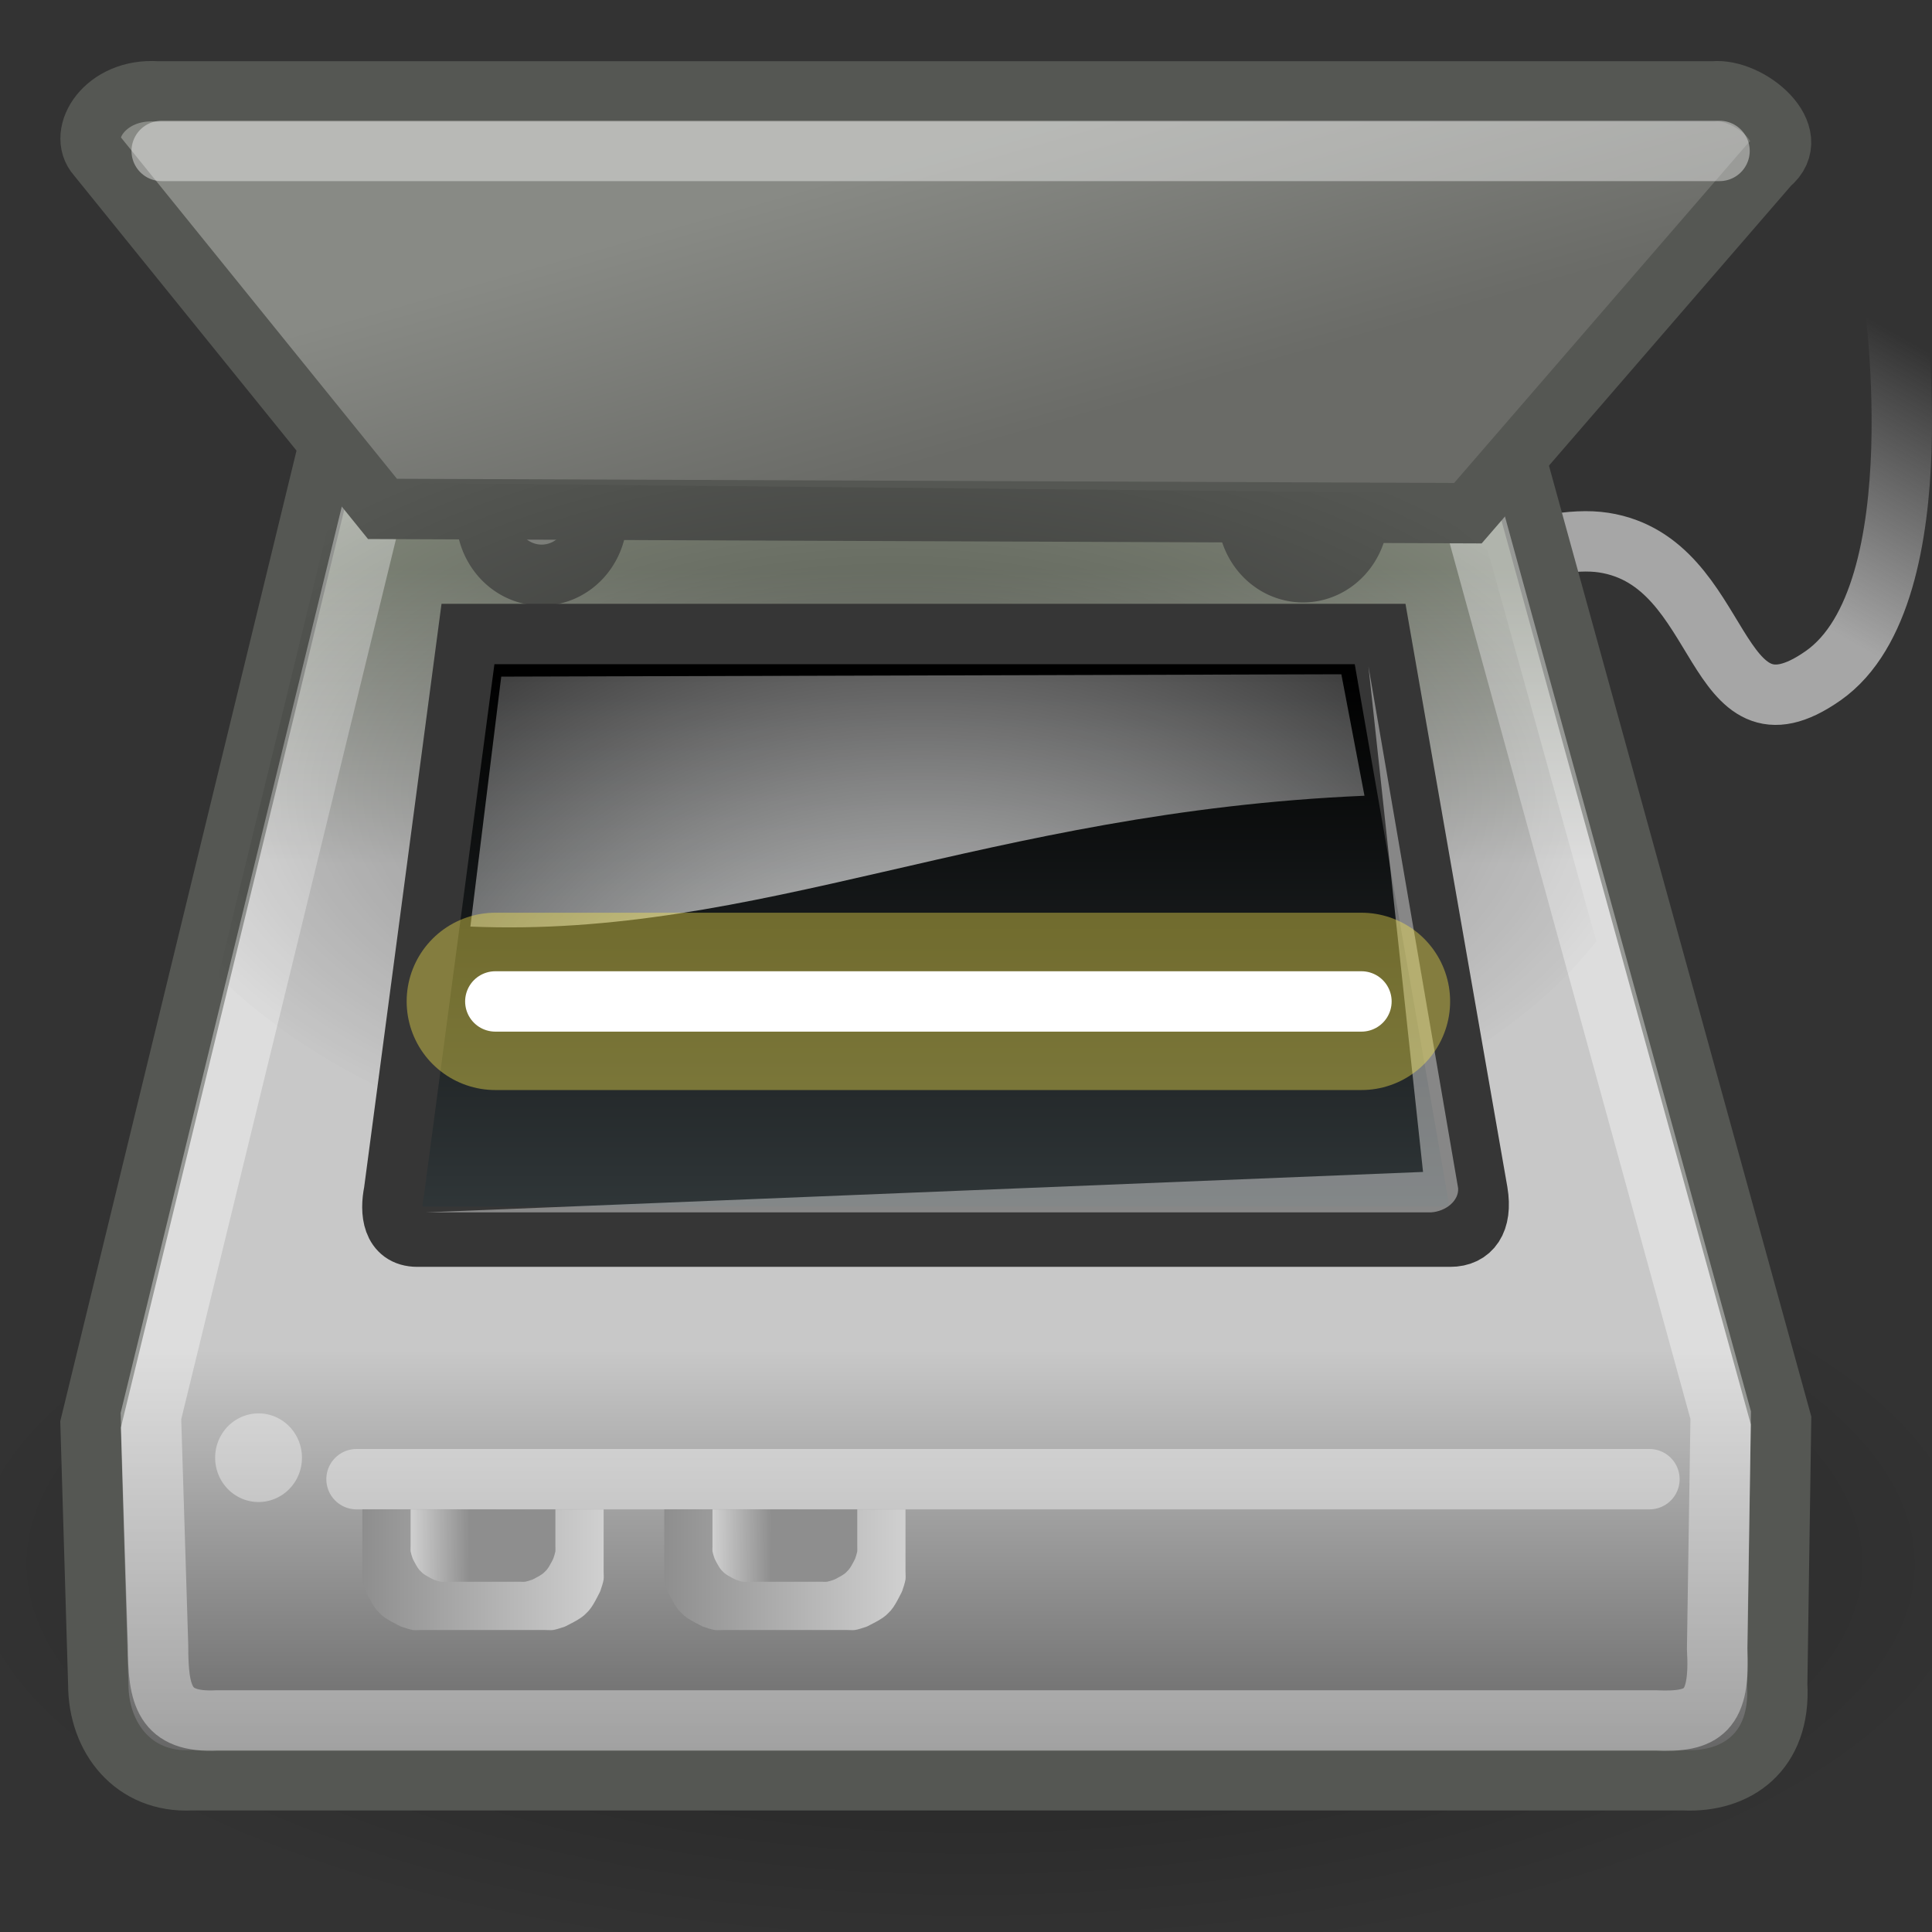<?xml version="1.0" encoding="UTF-8" standalone="no"?>
<!-- Created with Inkscape (http://www.inkscape.org/) -->
<svg
   xmlns:dc="http://purl.org/dc/elements/1.1/"
   xmlns:cc="http://web.resource.org/cc/"
   xmlns:rdf="http://www.w3.org/1999/02/22-rdf-syntax-ns#"
   xmlns:svg="http://www.w3.org/2000/svg"
   xmlns="http://www.w3.org/2000/svg"
   xmlns:xlink="http://www.w3.org/1999/xlink"
   xmlns:sodipodi="http://sodipodi.sourceforge.net/DTD/sodipodi-0.dtd"
   xmlns:inkscape="http://www.inkscape.org/namespaces/inkscape"
   inkscape:export-ydpi="90.000000"
   inkscape:export-xdpi="90.000000"
   inkscape:export-filename="/home/jimmac/Desktop/wi-fi.png"
   width="32"
   height="32"
   id="svg11300"
   sodipodi:version="0.32"
   inkscape:version="0.45"
   sodipodi:docbase="/home/dobey/Projects/gnome-icon-theme/32x32/devices"
   sodipodi:docname="scanner.svg"
   inkscape:output_extension="org.inkscape.output.svg.inkscape"
   version="1.0">
  <rect width="100%" height="100%" fill="#333333" stroke="none"/>
  <defs
     id="defs3">
    <linearGradient
       id="linearGradient5293">
      <stop
         style="stop-color:#888a85;stop-opacity:1;"
         offset="0"
         id="stop5295" />
      <stop
         style="stop-color:#6a6b67;stop-opacity:1;"
         offset="1"
         id="stop5297" />
    </linearGradient>
    <linearGradient
       inkscape:collect="always"
       id="linearGradient5277">
      <stop
         style="stop-color:#a6a6a6;stop-opacity:1;"
         offset="0"
         id="stop5279" />
      <stop
         style="stop-color:#a6a6a6;stop-opacity:0;"
         offset="1"
         id="stop5281" />
    </linearGradient>
    <linearGradient
       id="linearGradient5255">
      <stop
         style="stop-color:#8e8e8e;stop-opacity:1;"
         offset="0"
         id="stop5257" />
      <stop
         style="stop-color:#d0d0d0;stop-opacity:1;"
         offset="1"
         id="stop5259" />
    </linearGradient>
    <linearGradient
       inkscape:collect="always"
       id="linearGradient5236">
      <stop
         style="stop-color:#000000;stop-opacity:1;"
         offset="0"
         id="stop5238" />
      <stop
         style="stop-color:#000000;stop-opacity:0;"
         offset="1"
         id="stop5240" />
    </linearGradient>
    <linearGradient
       id="linearGradient5214">
      <stop
         style="stop-color:#7f8578;stop-opacity:1;"
         offset="0"
         id="stop5216" />
      <stop
         id="stop5222"
         offset="0.25"
         style="stop-color:#c8c8c8;stop-opacity:1;" />
      <stop
         style="stop-color:#c8c8c8;stop-opacity:1;"
         offset="0.659"
         id="stop5224" />
      <stop
         style="stop-color:#666666;stop-opacity:1;"
         offset="1"
         id="stop5218" />
    </linearGradient>
    <linearGradient
       inkscape:collect="always"
       id="linearGradient5190">
      <stop
         style="stop-color:#000000;stop-opacity:1;"
         offset="0"
         id="stop5192" />
      <stop
         style="stop-color:#000000;stop-opacity:0;"
         offset="1"
         id="stop5194" />
    </linearGradient>
    <linearGradient
       inkscape:collect="always"
       id="linearGradient5176">
      <stop
         style="stop-color:#ffffff;stop-opacity:1;"
         offset="0"
         id="stop5178" />
      <stop
         style="stop-color:#ffffff;stop-opacity:0;"
         offset="1"
         id="stop5180" />
    </linearGradient>
    <linearGradient
       id="linearGradient5166">
      <stop
         style="stop-color:#000000;stop-opacity:1;"
         offset="0"
         id="stop5168" />
      <stop
         style="stop-color:#434c4f;stop-opacity:1;"
         offset="1"
         id="stop5170" />
    </linearGradient>
    <radialGradient
       inkscape:collect="always"
       xlink:href="#linearGradient5236"
       id="radialGradient5242"
       cx="23.5"
       cy="33.25"
       fx="23.5"
       fy="33.25"
       r="19"
       gradientTransform="matrix(1,0,0,0.803,0,6.562)"
       gradientUnits="userSpaceOnUse" />
    <linearGradient
       inkscape:collect="always"
       xlink:href="#linearGradient5255"
       id="linearGradient5451"
       gradientUnits="userSpaceOnUse"
       gradientTransform="matrix(0.48,0,0,0.4,1.04,11)"
       x1="14.031"
       y1="36.865"
       x2="12"
       y2="36.854" />
    <linearGradient
       inkscape:collect="always"
       xlink:href="#linearGradient5255"
       id="linearGradient5457"
       gradientUnits="userSpaceOnUse"
       gradientTransform="matrix(0.8,0,0,0.667,-3.6,1.667)"
       x1="11.998"
       y1="36.5"
       x2="17"
       y2="36.5" />
    <radialGradient
       inkscape:collect="always"
       xlink:href="#linearGradient5190"
       id="radialGradient5466"
       gradientUnits="userSpaceOnUse"
       gradientTransform="matrix(0.719,0,0,0.366,-1.616,6.075)"
       cx="22.804"
       cy="19.362"
       fx="22.804"
       fy="19.362"
       r="18.031" />
    <linearGradient
       inkscape:collect="always"
       xlink:href="#linearGradient5293"
       id="linearGradient5475"
       gradientUnits="userSpaceOnUse"
       x1="19.483"
       y1="5.532"
       x2="21.568"
       y2="12.289"
       gradientTransform="matrix(0.753,0,0,0.698,-0.747,-0.95)" />
    <linearGradient
       inkscape:collect="always"
       xlink:href="#linearGradient5214"
       id="linearGradient5481"
       gradientUnits="userSpaceOnUse"
       gradientTransform="matrix(0.727,0,0,0.749,-1.518,-1.709)"
       x1="22.658"
       y1="14.854"
       x2="22.658"
       y2="41.054" />
    <linearGradient
       inkscape:collect="always"
       xlink:href="#linearGradient5277"
       id="linearGradient5484"
       gradientUnits="userSpaceOnUse"
       gradientTransform="matrix(0.588,0,0,0.655,3.605,-0.457)"
       x1="43.871"
       y1="15.847"
       x2="47.283"
       y2="9.129" />
    <linearGradient
       inkscape:collect="always"
       xlink:href="#linearGradient5255"
       id="linearGradient5496"
       gradientUnits="userSpaceOnUse"
       gradientTransform="matrix(0.8,0,0,0.667,-3.6,1.667)"
       x1="11.998"
       y1="36.5"
       x2="17"
       y2="36.5" />
    <linearGradient
       inkscape:collect="always"
       xlink:href="#linearGradient5255"
       id="linearGradient5498"
       gradientUnits="userSpaceOnUse"
       gradientTransform="matrix(0.48,0,0,0.4,1.04,11)"
       x1="14.031"
       y1="36.865"
       x2="12"
       y2="36.854" />
    <radialGradient
       inkscape:collect="always"
       xlink:href="#linearGradient5176"
       id="radialGradient5527"
       gradientUnits="userSpaceOnUse"
       gradientTransform="matrix(1.438,8.8151186e-8,-6.577193e-8,1.155,-18.308,-13.164)"
       cx="23.335"
       cy="27.392"
       fx="23.335"
       fy="27.392"
       r="11.137" />
    <linearGradient
       inkscape:collect="always"
       xlink:href="#linearGradient5166"
       id="linearGradient5530"
       gradientUnits="userSpaceOnUse"
       gradientTransform="matrix(0.73,0,0,0.758,-1.74,-2.03)"
       x1="23.6"
       y1="17.462"
       x2="23.6"
       y2="33.902" />
  </defs>
  <sodipodi:namedview
     stroke="#fce94f"
     fill="#fce94f"
     id="base"
     pagecolor="#ffffff"
     bordercolor="#666666"
     borderopacity="1"
     inkscape:pageopacity="0.0"
     inkscape:pageshadow="2"
     inkscape:zoom="5.6568542"
     inkscape:cx="23.909435"
     inkscape:cy="8.4399038"
     inkscape:current-layer="layer1"
     showgrid="false"
     inkscape:grid-bbox="true"
     inkscape:document-units="px"
     inkscape:showpageshadow="false"
     inkscape:window-width="1000"
     inkscape:window-height="807"
     inkscape:window-x="607"
     inkscape:window-y="312"
     width="32px"
     height="32px"
     showborder="false" />
  <g
     id="layer1"
     inkscape:label="Layer 1"
     inkscape:groupmode="layer">
    <path
       sodipodi:type="arc"
       style="opacity:0.383;color:#000000;fill:url(#radialGradient5242);fill-opacity:1;fill-rule:evenodd;stroke:none;stroke-width:1;stroke-linecap:round;stroke-linejoin:round;marker:none;marker-start:none;marker-mid:none;marker-end:none;stroke-miterlimit:4;stroke-dasharray:none;stroke-dashoffset:0;stroke-opacity:1;visibility:visible;display:inline;overflow:visible"
       id="path5234"
       sodipodi:cx="23.5"
       sodipodi:cy="33.25"
       sodipodi:rx="19"
       sodipodi:ry="15.25"
       d="M 42.5 33.25 A 19 15.25 0 1 1  4.5,33.25 A 19 15.25 0 1 1  42.5 33.25 z"
       transform="matrix(0.891,0,0,0.438,-4.862,11.334)" />
    <path
       style="color:#000000;fill:none;fill-opacity:1;fill-rule:evenodd;stroke:url(#linearGradient5484);stroke-width:1;stroke-linecap:round;stroke-linejoin:round;marker:none;marker-start:none;marker-mid:none;marker-end:none;stroke-miterlimit:4;stroke-dasharray:none;stroke-dashoffset:0;stroke-opacity:1;visibility:visible;display:inline;overflow:visible"
       d="M 19.5,12 C 19.5,12 24.513,8.669 26.565,8.988 C 28.616,9.307 28.324,12.51 30.201,11.189 C 32.123,9.836 31.344,4.702 31.344,4.702"
       id="path5275"
       sodipodi:nodetypes="czzc" />
    <path
       style="color:#000000;fill:url(#linearGradient5481);fill-opacity:1;fill-rule:evenodd;stroke:#555753;stroke-width:1;stroke-linecap:butt;stroke-linejoin:miter;marker:none;marker-start:none;marker-mid:none;marker-end:none;stroke-miterlimit:4;stroke-dasharray:none;stroke-dashoffset:0;stroke-opacity:1;visibility:visible;display:inline;overflow:visible"
       d="M 5.417,7.5 L 1.5,23.593 L 1.628,27.898 C 1.628,28.788 2.216,29.534 3.17,29.487 L 27.894,29.487 C 28.756,29.526 29.5,29.024 29.436,27.898 L 29.5,23.527 L 25.133,7.699 L 5.417,7.5 z "
       id="path4287"
       sodipodi:nodetypes="ccccccccc" />
    <path
       sodipodi:type="arc"
       style="color:#000000;fill:#888a85;fill-opacity:1;fill-rule:evenodd;stroke:#555753;stroke-width:1.377;stroke-linecap:butt;stroke-linejoin:miter;marker:none;marker-start:none;marker-mid:none;marker-end:none;stroke-miterlimit:4;stroke-dasharray:none;stroke-dashoffset:0;stroke-opacity:1;visibility:visible;display:inline;overflow:visible"
       id="path5184"
       sodipodi:cx="14.18633"
       sodipodi:cy="13.882098"
       sodipodi:rx="1.281631"
       sodipodi:ry="1.3258252"
       d="M 15.468 13.882 A 1.282 1.326 0 1 1  12.905,13.882 A 1.282 1.326 0 1 1  15.468 13.882 z"
       transform="matrix(0.719,0,0,0.734,-1.229,-1.664)" />
    <path
       transform="matrix(0.719,0,0,0.734,11.382,-1.717)"
       d="M 15.468 13.882 A 1.282 1.326 0 1 1  12.905,13.882 A 1.282 1.326 0 1 1  15.468 13.882 z"
       sodipodi:ry="1.3258252"
       sodipodi:rx="1.281631"
       sodipodi:cy="13.882098"
       sodipodi:cx="14.18633"
       id="path5186"
       style="color:#000000;fill:#888a85;fill-opacity:1;fill-rule:evenodd;stroke:#555753;stroke-width:1.377;stroke-linecap:butt;stroke-linejoin:miter;marker:none;marker-start:none;marker-mid:none;marker-end:none;stroke-miterlimit:4;stroke-dasharray:none;stroke-dashoffset:0;stroke-opacity:1;visibility:visible;display:inline;overflow:visible"
       sodipodi:type="arc" />
    <path
       sodipodi:nodetypes="ccccccccc"
       id="path5228"
       d="M 6.202,8.283 L 2.5,23.455 L 2.618,27.255 C 2.618,28.079 2.715,28.539 3.594,28.496 L 27.42,28.496 C 28.215,28.532 28.5,28.344 28.441,27.302 L 28.5,23.44 L 24.384,8.467 L 6.202,8.283 z "
       style="opacity:0.383;color:#000000;fill:none;fill-opacity:1;fill-rule:evenodd;stroke:#ffffff;stroke-width:1;stroke-linecap:butt;stroke-linejoin:miter;marker:none;marker-start:none;marker-mid:none;marker-end:none;stroke-miterlimit:4;stroke-dasharray:none;stroke-dashoffset:0;stroke-opacity:1;visibility:visible;display:inline;overflow:visible" />
    <path
       style="color:#000000;fill:url(#linearGradient5475);fill-opacity:1;fill-rule:evenodd;stroke:#555753;stroke-width:1;stroke-linecap:butt;stroke-linejoin:miter;marker:none;marker-start:none;marker-mid:none;marker-end:none;stroke-miterlimit:4;stroke-dasharray:none;stroke-dashoffset:0;stroke-opacity:1;visibility:visible;display:inline;overflow:visible"
       d="M 6.335,8.429 L 1.608,2.583 C 1.275,2.213 1.741,1.453 2.607,1.514 L 28.375,1.514 C 28.974,1.453 29.906,2.233 29.307,2.726 L 24.313,8.5 L 6.335,8.429 z "
       id="path4289"
       sodipodi:nodetypes="ccccccc" />
    <path
       style="opacity:0.406;color:#000000;fill:url(#radialGradient5466);fill-opacity:1;fill-rule:evenodd;stroke:none;stroke-width:1;stroke-linecap:butt;stroke-linejoin:miter;marker:none;marker-start:none;marker-mid:none;marker-end:none;stroke-miterlimit:4;stroke-dasharray:none;stroke-dashoffset:0;stroke-opacity:1;visibility:visible;display:inline;overflow:visible"
       d="M 6.74,8 C 6.128,8.247 5.929,8.502 5.414,8.8 L 3.617,16.163 C 5.765,18.296 9.751,19.753 14.781,19.753 C 20.244,19.753 24.533,18.028 26.439,15.591 L 24.642,9.12 C 24.121,8.779 23.911,8.443 23.271,8.16 L 23.248,8.16 L 6.74,8 z "
       id="path5188"
       sodipodi:nodetypes="cccsccccc" />
    <path
       style="opacity:0.406;color:#000000;fill:#ffffff;fill-opacity:1;fill-rule:evenodd;stroke:#ffffff;stroke-width:1;stroke-linecap:round;stroke-linejoin:round;marker:none;marker-start:none;marker-mid:none;marker-end:none;stroke-miterlimit:4;stroke-dasharray:none;stroke-dashoffset:0;stroke-opacity:1;visibility:visible;display:inline;overflow:visible"
       d="M 2.678,2.5 L 28.481,2.5"
       id="path5226" />
    <path
       id="path5230"
       d="M 5.905,24.5 L 27.32,24.5"
       style="opacity:0.406;color:#000000;fill:#ffffff;fill-opacity:1;fill-rule:evenodd;stroke:#ffffff;stroke-width:1;stroke-linecap:round;stroke-linejoin:round;marker:none;marker-start:none;marker-mid:none;marker-end:none;stroke-miterlimit:4;stroke-dasharray:none;stroke-dashoffset:0;stroke-opacity:1;visibility:visible;display:inline;overflow:visible" />
    <path
       sodipodi:type="arc"
       style="opacity:0.383;color:#000000;fill:#ffffff;fill-opacity:1;fill-rule:evenodd;stroke:none;stroke-width:1;stroke-linecap:round;stroke-linejoin:round;marker:none;marker-start:none;marker-mid:none;marker-end:none;stroke-miterlimit:4;stroke-dasharray:none;stroke-dashoffset:0;stroke-opacity:1;visibility:visible;display:inline;overflow:visible"
       id="path5232"
       sodipodi:cx="6.5"
       sodipodi:cy="34.375"
       sodipodi:rx="1"
       sodipodi:ry="1"
       d="M 7.5 34.375 A 1 1 0 1 1  5.5,34.375 A 1 1 0 1 1  7.5 34.375 z"
       transform="matrix(0.719,0,0,0.734,-0.391,-1.087)" />
    <path
       style="color:#000000;fill:url(#linearGradient5530);fill-opacity:1;fill-rule:evenodd;stroke:#363636;stroke-width:1;stroke-linecap:butt;stroke-linejoin:miter;marker:none;marker-start:none;marker-mid:none;marker-end:none;stroke-miterlimit:4;stroke-dasharray:none;stroke-dashoffset:0;stroke-opacity:1;visibility:visible;display:inline;overflow:visible"
       d="M 7.751,10.501 L 6.525,19.746 C 6.46,20.065 6.492,20.483 6.912,20.483 L 24.022,20.483 C 24.361,20.483 24.554,20.232 24.474,19.746 L 22.859,10.501 L 7.751,10.501 z "
       id="path4291"
       sodipodi:nodetypes="ccccccc" />
    <path
       style="opacity:0.867;color:#000000;fill:url(#radialGradient5527);fill-opacity:1;fill-rule:evenodd;stroke:none;stroke-width:1;stroke-linecap:butt;stroke-linejoin:miter;marker:none;marker-start:none;marker-mid:none;marker-end:none;stroke-miterlimit:4;stroke-dasharray:none;stroke-dashoffset:0;stroke-opacity:1;visibility:visible;display:inline;overflow:visible"
       d="M 8.302,11.207 L 7.791,15.347 C 12.568,15.548 16.337,13.448 22.6,13.18 L 22.217,11.168 L 8.302,11.207 z "
       id="path5174"
       sodipodi:nodetypes="ccccc" />
    <path
       style="opacity:0.406;color:#000000;fill:#ffffff;fill-opacity:1;fill-rule:evenodd;stroke:none;stroke-width:1;stroke-linecap:butt;stroke-linejoin:miter;marker:none;marker-start:none;marker-mid:none;marker-end:none;stroke-miterlimit:4;stroke-dasharray:none;stroke-dashoffset:0;stroke-opacity:1;visibility:visible;display:inline;overflow:visible"
       d="M 7.041,20.081 L 23.699,20.081 C 23.957,20.065 24.167,19.88 24.151,19.679 L 22.666,11.037 L 23.57,19.411 L 7.041,20.081 z "
       id="path5204"
       sodipodi:nodetypes="cccccc" />
    <path
       id="path5246"
       d="M 8.204,16.586 L 22.55,16.586"
       style="color:#000000;fill:none;fill-opacity:1;fill-rule:evenodd;stroke:#fce94f;stroke-width:2.937;stroke-linecap:round;stroke-linejoin:round;marker:none;marker-start:none;marker-mid:none;marker-end:none;stroke-miterlimit:4;stroke-dasharray:none;stroke-dashoffset:0;stroke-opacity:0.399;visibility:visible;display:inline;overflow:visible" />
    <path
       style="color:#000000;fill:#ffffff;fill-opacity:1;fill-rule:evenodd;stroke:#ffffff;stroke-width:1;stroke-linecap:round;stroke-linejoin:round;marker:none;marker-start:none;marker-mid:none;marker-end:none;stroke-miterlimit:4;stroke-dasharray:none;stroke-dashoffset:0;stroke-opacity:1;visibility:visible;display:inline;overflow:visible"
       d="M 8.204,16.587 L 22.55,16.587"
       id="path5244" />
    <g
       id="g5486">
      <path
         id="rect5248"
         d="M 6.002,25 L 6.002,26.026 C 6.002,26.068 5.997,26.12 6.002,26.161 C 6.011,26.217 6.038,26.297 6.056,26.35 C 6.067,26.38 6.097,26.429 6.11,26.458 C 6.146,26.528 6.194,26.615 6.245,26.674 C 6.266,26.697 6.303,26.734 6.326,26.755 C 6.385,26.806 6.472,26.854 6.542,26.89 C 6.571,26.903 6.62,26.933 6.65,26.944 C 6.703,26.962 6.783,26.989 6.839,26.998 C 6.88,27.003 6.932,26.998 6.974,26.998 L 9.026,26.998 C 9.068,26.998 9.12,27.003 9.161,26.998 C 9.217,26.989 9.297,26.962 9.35,26.944 C 9.38,26.933 9.429,26.903 9.458,26.89 C 9.528,26.854 9.615,26.806 9.674,26.755 C 9.697,26.734 9.734,26.697 9.755,26.674 C 9.806,26.615 9.854,26.528 9.89,26.458 C 9.903,26.429 9.933,26.38 9.944,26.35 C 9.962,26.297 9.989,26.217 9.998,26.161 C 10.003,26.12 9.998,26.068 9.998,26.026 L 9.998,25 L 6.002,25 z "
         style="color:#000000;fill:url(#linearGradient5457);fill-opacity:1;fill-rule:evenodd;stroke:none;stroke-width:1;stroke-linecap:round;stroke-linejoin:round;marker:none;marker-start:none;marker-mid:none;marker-end:none;stroke-miterlimit:4;stroke-dasharray:none;stroke-dashoffset:0;stroke-opacity:0.399;visibility:visible;display:inline;overflow:visible" />
      <path
         style="color:#000000;fill:url(#linearGradient5451);fill-opacity:1;fill-rule:evenodd;stroke:none;stroke-width:1;stroke-linecap:round;stroke-linejoin:round;marker:none;marker-start:none;marker-mid:none;marker-end:none;stroke-miterlimit:4;stroke-dasharray:none;stroke-dashoffset:0;stroke-opacity:0.399;visibility:visible;display:inline;overflow:visible"
         d="M 6.801,25 L 6.801,25.616 C 6.801,25.641 6.798,25.672 6.801,25.697 C 6.807,25.73 6.823,25.778 6.834,25.81 C 6.84,25.828 6.858,25.858 6.866,25.875 C 6.888,25.917 6.917,25.969 6.947,26.004 C 6.96,26.018 6.982,26.04 6.996,26.053 C 7.031,26.083 7.083,26.112 7.125,26.134 C 7.142,26.142 7.172,26.16 7.19,26.166 C 7.222,26.177 7.27,26.193 7.303,26.199 C 7.328,26.202 7.359,26.199 7.384,26.199 L 8.616,26.199 C 8.641,26.199 8.672,26.202 8.697,26.199 C 8.73,26.193 8.778,26.177 8.81,26.166 C 8.828,26.16 8.858,26.142 8.875,26.134 C 8.917,26.112 8.969,26.083 9.004,26.053 C 9.018,26.04 9.04,26.018 9.053,26.004 C 9.083,25.969 9.112,25.917 9.134,25.875 C 9.142,25.858 9.16,25.828 9.166,25.81 C 9.177,25.778 9.193,25.73 9.199,25.697 C 9.202,25.672 9.199,25.641 9.199,25.616 L 9.199,25 L 6.801,25 z "
         id="path5265" />
    </g>
    <g
       id="g5490"
       transform="translate(5,0)">
      <path
         id="path5492"
         d="M 6.002,25 L 6.002,26.026 C 6.002,26.068 5.997,26.12 6.002,26.161 C 6.011,26.217 6.038,26.297 6.056,26.35 C 6.067,26.38 6.097,26.429 6.11,26.458 C 6.146,26.528 6.194,26.615 6.245,26.674 C 6.266,26.697 6.303,26.734 6.326,26.755 C 6.385,26.806 6.472,26.854 6.542,26.89 C 6.571,26.903 6.62,26.933 6.65,26.944 C 6.703,26.962 6.783,26.989 6.839,26.998 C 6.88,27.003 6.932,26.998 6.974,26.998 L 9.026,26.998 C 9.068,26.998 9.12,27.003 9.161,26.998 C 9.217,26.989 9.297,26.962 9.35,26.944 C 9.38,26.933 9.429,26.903 9.458,26.89 C 9.528,26.854 9.615,26.806 9.674,26.755 C 9.697,26.734 9.734,26.697 9.755,26.674 C 9.806,26.615 9.854,26.528 9.89,26.458 C 9.903,26.429 9.933,26.38 9.944,26.35 C 9.962,26.297 9.989,26.217 9.998,26.161 C 10.003,26.12 9.998,26.068 9.998,26.026 L 9.998,25 L 6.002,25 z "
         style="color:#000000;fill:url(#linearGradient5496);fill-opacity:1;fill-rule:evenodd;stroke:none;stroke-width:1;stroke-linecap:round;stroke-linejoin:round;marker:none;marker-start:none;marker-mid:none;marker-end:none;stroke-miterlimit:4;stroke-dasharray:none;stroke-dashoffset:0;stroke-opacity:0.399;visibility:visible;display:inline;overflow:visible" />
      <path
         style="color:#000000;fill:url(#linearGradient5498);fill-opacity:1;fill-rule:evenodd;stroke:none;stroke-width:1;stroke-linecap:round;stroke-linejoin:round;marker:none;marker-start:none;marker-mid:none;marker-end:none;stroke-miterlimit:4;stroke-dasharray:none;stroke-dashoffset:0;stroke-opacity:0.399;visibility:visible;display:inline;overflow:visible"
         d="M 6.801,25 L 6.801,25.616 C 6.801,25.641 6.798,25.672 6.801,25.697 C 6.807,25.73 6.823,25.778 6.834,25.81 C 6.84,25.828 6.858,25.858 6.866,25.875 C 6.888,25.917 6.917,25.969 6.947,26.004 C 6.96,26.018 6.982,26.04 6.996,26.053 C 7.031,26.083 7.083,26.112 7.125,26.134 C 7.142,26.142 7.172,26.16 7.19,26.166 C 7.222,26.177 7.27,26.193 7.303,26.199 C 7.328,26.202 7.359,26.199 7.384,26.199 L 8.616,26.199 C 8.641,26.199 8.672,26.202 8.697,26.199 C 8.73,26.193 8.778,26.177 8.81,26.166 C 8.828,26.16 8.858,26.142 8.875,26.134 C 8.917,26.112 8.969,26.083 9.004,26.053 C 9.018,26.04 9.04,26.018 9.053,26.004 C 9.083,25.969 9.112,25.917 9.134,25.875 C 9.142,25.858 9.16,25.828 9.166,25.81 C 9.177,25.778 9.193,25.73 9.199,25.697 C 9.202,25.672 9.199,25.641 9.199,25.616 L 9.199,25 L 6.801,25 z "
         id="path5494" />
    </g>
  </g>
</svg>
